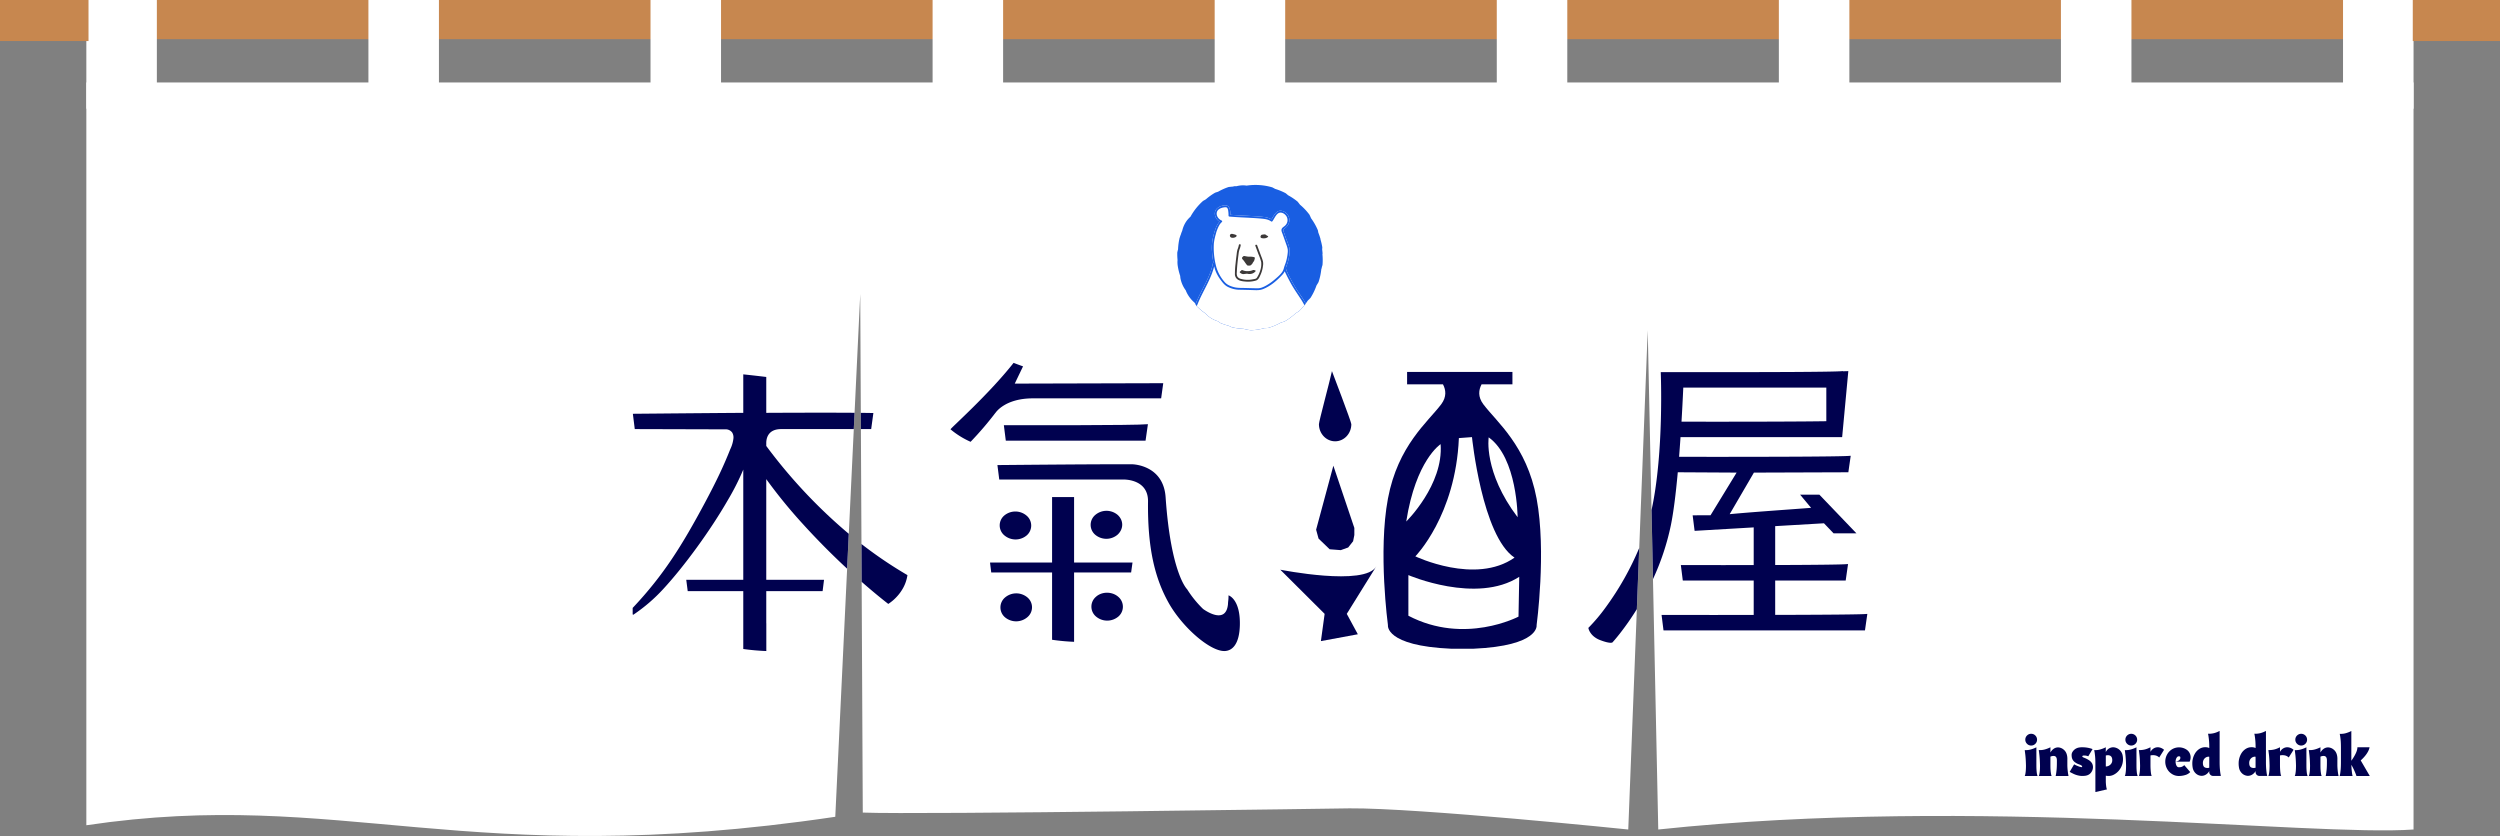 <svg xmlns="http://www.w3.org/2000/svg" width="1920" height="642.036"><rect width="100%" height="100%" fill="#808080" stroke="none"/><defs><clipPath id="a"><path data-name="長方形 317" fill="#00014f" d="M0 0h264.999v46.916H0z"/></clipPath><clipPath id="b"><path data-name="パス 2304" d="M697.135 665.705a18.548 18.548 0 00-1.884-.2 19.439 19.439 0 00-5.833.642c-.566 0-1.134 0-1.7.018-.391.089-.78.187-1.167.287a58.047 58.047 0 00-3.3.339 45.479 45.479 0 00-8.056 3.621c-.764.232-1.525.47-2.274.732a45.369 45.369 0 00-7.139 5.127c-.175.09-.355.17-.528.262-.059.047-.114.1-.174.143-.473.263-.95.519-1.414.795a45.78 45.78 0 00-9.64 12.093 23.228 23.228 0 00-2.908 3.144 21.469 21.469 0 00-3.455 7.707 19.7 19.7 0 00-1.053 2.859 18.907 18.907 0 00-.849 2.411c-.03.066-.065.133-.1.2a45.448 45.448 0 00-1.187 8.751 58.627 58.627 0 00-.581 2.319 45.037 45.037 0 00.2 5.915c-.01.109-.026.218-.034.328a18.77 18.77 0 00.312 4.928v.028a45.037 45.037 0 001.746 6.878 19 19 0 00.23 2.05 22.94 22.94 0 004.086 9.126c.076.219.151.438.235.653a23.923 23.923 0 006.532 8.765 57.62 57.62 0 001.769 2.83 45.316 45.316 0 006.612 5.5c.414.47.849.924 1.309 1.353.122.114.25.219.376.328.056.055.108.115.164.17l.119.077a23 23 0 007.367 3.955c.1.043.2.09.3.132.649.463 1.3.918 1.971 1.353a45 45 0 006.148 2q1.262.632 2.549 1.2a45.471 45.471 0 006.553.994 21.2 21.2 0 002.321.176 58.11 58.11 0 005.517 1.123 45.552 45.552 0 0010.447-1.635c1-.037 1.99-.1 2.98-.185a45.554 45.554 0 009.754-4.086c.958-.275 1.91-.569 2.848-.893a45.443 45.443 0 008.494-6.3q1.3-.742 2.554-1.547a45.505 45.505 0 006.741-8.147 57.583 57.583 0 002.109-2.114 45.509 45.509 0 004.6-9.524 55.501 55.501 0 001.542-2.555 45.487 45.487 0 002.15-9.952c.1-.3.222-.594.322-.893.027-.21.048-.419.073-.627.18-.574.367-1.147.528-1.724a45.269 45.269 0 00-.056-8.149c.031-.23.075-.461.1-.691q-.1-1.514-.312-3.018c.035-.563.078-1.127.1-1.69a45.055 45.055 0 00-1.358-5.934c-.01-.151-.013-.3-.026-.453a44.765 44.765 0 00-1.687-4.941c-.106-.6-.208-1.2-.334-1.788a45.474 45.474 0 00-5.216-9.2 59.99 59.99 0 00-1.224-2.721 45.518 45.518 0 00-7.265-7.685c-.6-.8-1.207-1.587-1.84-2.351a45.5 45.5 0 00-7.332-4.924 59.308 59.308 0 00-1.825-1.544 45.472 45.472 0 00-8.167-3.36c-.694-.4-1.39-.783-2.1-1.148a45.815 45.815 0 00-19.75-1.343" transform="translate(-643.873 -665.192)" fill="none"/></clipPath></defs><g data-name="グループ 376"><g data-name="レイヤー 1"><g data-name="グループ 375"><path data-name="長方形 278" fill="#c7874f" d="M66.31 0h1787.294v30.092H66.31z"/><path data-name="長方形 279" fill="#fff" d="M66.31 0h54.155v83.499H66.31z"/><path data-name="長方形 280" fill="#fff" d="M282.946 0h54.155v83.499h-54.155z"/><path data-name="長方形 281" fill="#fff" d="M499.599 0h54.155v83.499h-54.155z"/><path data-name="長方形 282" fill="#fff" d="M716.235 0h54.155v83.499h-54.155z"/><path data-name="長方形 283" fill="#fff" d="M932.871 0h54.155v83.499h-54.155z"/><path data-name="長方形 284" fill="#fff" d="M1149.524 0h54.155v83.499h-54.155z"/><path data-name="長方形 285" fill="#fff" d="M1366.16 0h54.155v83.499h-54.155z"/><path data-name="長方形 286" fill="#fff" d="M1582.797 0h54.155v83.499h-54.155z"/><path data-name="長方形 287" fill="#fff" d="M1799.449 0h54.155v83.499h-54.155z"/><path data-name="パス 5209" d="M641.494 627.308l19.173-401.491 1.95 398.242c43.3 1.739 373.707-3.249 373.707-3.249 52.611-.439 214.183 16.248 214.183 16.248l14.948-383.423 8.092 383.423c245.347-26 501.742 5.606 580.058 0V63.335H66.31v570.456c196.6-29.247 290.841 35.746 575.184-6.5z" fill="#fff"/><path data-name="長方形 288" fill="#c7874f" d="M0 0h67.973v31.524H0z"/><path data-name="長方形 289" fill="#c7874f" d="M1853.012 0H1920v31.524h-66.988z"/></g></g><g data-name="グループ 480" transform="translate(1555 561.364)" clip-path="url(#a)" fill="#00014f"><path data-name="パス 5364" d="M0 34.595l.09-.18a3.263 3.263 0 00.225-.677 11.584 11.584 0 00.271-1.355c.09-.587.181-1.331.248-2.257.067-.9.09-2.008.113-3.295C.88 23.335.7 20.446.429 18.166L0 14.736h.948a13.334 13.334 0 003.814-.541 23.122 23.122 0 003-1.084l1.173-.541v13.473c0 1.444.023 2.663.09 3.656.068 1.016.136 1.828.226 2.46a9.041 9.041 0 00.293 1.489 4.327 4.327 0 00.226.744l.09.2zM1.76 9.884A4.347 4.347 0 01.429 6.703a4.4 4.4 0 011.331-3.2 4.326 4.326 0 013.182-1.314 4.326 4.326 0 013.182 1.309 4.4 4.4 0 011.332 3.205 4.345 4.345 0 01-1.332 3.182 4.347 4.347 0 01-3.182 1.332A4.347 4.347 0 011.76 9.884"/><path data-name="パス 5365" d="M23.742 34.595l.248-1.2c.158-.79.316-1.963.473-3.565s.226-3.589.226-6v-1.489c-.068-1.963-.813-3-2.189-3.115l-.5-.022a5.017 5.017 0 00-1.264.18 6.362 6.362 0 00-1.016.361v6.274c0 1.444.023 2.663.092 3.656.066 1.016.135 1.828.247 2.483a13.188 13.188 0 00.272 1.489 4.328 4.328 0 00.224.745l.091.2h-9.858l.09-.2a3.191 3.191 0 00.226-.677 11.707 11.707 0 00.271-1.354c.09-.564.18-1.308.248-2.234.067-.9.09-2.008.112-3.317-.068-3.5-.248-6.387-.519-8.665l-.429-3.431h.948a13.589 13.589 0 003.837-.542 23.157 23.157 0 003-1.083l1.151-.542v4.062a7.715 7.715 0 012.257-2.708 5.847 5.847 0 013.723-1.264 6.984 6.984 0 014.176 1.69c1.919 1.557 2.866 3.971 2.866 7.2l-.023.813v4.537a52.189 52.189 0 00.542 5.8l.338 1.918z"/><path data-name="パス 5366" d="M43.556 34.572a17.175 17.175 0 01-7.085-2.121 14.706 14.706 0 01-1.941-1.038l3.407-5.778a16.635 16.635 0 002.888 1.354 11.154 11.154 0 002.776.835.478.478 0 00.451-.226.644.644 0 00.045-.2c0-.52-.542-.993-1.625-1.444l-.09-.023-.361-.158a11.291 11.291 0 01-3.767-1.988 5.921 5.921 0 01-2.14-3.768 13.351 13.351 0 01-.112-1.513 4.335 4.335 0 01.631-2.325 7.219 7.219 0 011.327-1.644 7.354 7.354 0 013.5-1.76 15.648 15.648 0 012.415-.248l.519.023a22.408 22.408 0 017.7 1.376l-3.302 5.549a8.419 8.419 0 00-2.912-.609c-.022 0-.27 0-.722.023a1 1 0 00-.926.5.334.334 0 00-.045.158c0 .294.407.609 1.242.97a18.3 18.3 0 014.13 2.118 7.11 7.11 0 012.189 2.369 6.107 6.107 0 01.654 2.753 6.81 6.81 0 01-.542 2.618 6.969 6.969 0 01-1.446 2.189 6.284 6.284 0 01-2.076 1.377 8.113 8.113 0 01-2.188.519c-.7.067-1.332.112-1.873.112z"/><path data-name="パス 5367" d="M62.289 39.65c.044.88.112 1.625.18 2.235s.158 1.128.225 1.511a6.422 6.422 0 00.226.9 1.992 1.992 0 00.18.452c.023.045.023.068.045.09 0 .023 0 .023.023.023v.023l-8.913 2.033V25.478c0-2.414-.067-4.4-.226-6s-.292-2.775-.451-3.566h-.022v-.115c-.023 0-.023 0-.023-.022v-.09h-.023v-.045a.251.251 0 00-.022-.113.136.136 0 00-.023-.09v-.023a12.313 12.313 0 00-.136-.632v-.045h.926a12.718 12.718 0 003.836-.564 23.158 23.158 0 003-1.082l.135-.068.045-.023h.023l.022-.022c.045-.023.091-.023.114-.045l.022-.023h.023q.643-.3.745-.338c0-.023 0-.023.023-.023v3.7a6.434 6.434 0 012.166-2.572 6.1 6.1 0 013.633-1.129h.045a7.628 7.628 0 014.514 1.828 7.728 7.728 0 012.64 4.784 13.636 13.636 0 01.221 2.527 14.442 14.442 0 01-.406 3.385 13.555 13.555 0 01-2.364 4.875 12.532 12.532 0 01-4.424 3.7 8.39 8.39 0 01-3.927.924 9.544 9.544 0 01-1.94-.18.246.246 0 01-.112-.022h-.027v5.032a.944.944 0 01.024.248m2.188-12.885a4.978 4.978 0 001.918-1.6 4.3 4.3 0 00.813-2.708 4.647 4.647 0 00-.474-2.325 2.913 2.913 0 00-1.2-1.151 4.22 4.22 0 00-1.444-.339 6.607 6.607 0 00-1.241.091 4.53 4.53 0 00-.587.136v8.394a.4.4 0 00.136.023 5.11 5.11 0 002.076-.519"/><path data-name="パス 5368" d="M76.87 34.595l.09-.18a3.262 3.262 0 00.225-.677 11.583 11.583 0 00.271-1.354c.09-.587.181-1.331.248-2.257.067-.9.09-2.008.113-3.295-.067-3.5-.248-6.386-.519-8.665l-.429-3.431h.948a13.334 13.334 0 003.814-.541 23.123 23.123 0 003-1.084l1.173-.541v13.473c0 1.444.023 2.663.091 3.656.067 1.016.136 1.828.226 2.46a9.041 9.041 0 00.293 1.489 4.325 4.325 0 00.226.744l.09.2zm1.76-24.711a4.347 4.347 0 01-1.331-3.181 4.4 4.4 0 011.331-3.2 4.523 4.523 0 016.364 0 4.4 4.4 0 011.332 3.2 4.345 4.345 0 01-1.332 3.182 4.468 4.468 0 01-6.364 0"/><path data-name="パス 5369" d="M87.656 34.572l.09-.2a3.206 3.206 0 00.226-.677c.067-.317.158-.767.248-1.354.09-.564.181-1.309.248-2.235.068-.9.09-2.008.114-3.317-.068-3.5-.226-6.386-.5-8.665l-.429-3.431h.926a16.1 16.1 0 006.838-1.625l1.151-.542v3.543a6.573 6.573 0 012.212-2.483 6.175 6.175 0 013.587-1.06 7.577 7.577 0 014.469 1.828l.158.136-3.723 5.889a6.132 6.132 0 00-2.709-1.535 8.97 8.97 0 00-1.963-.248c-.2 0-.52.023-.994.045a5.145 5.145 0 00-1.038.181v7.176c0 1.444.045 2.663.113 3.656a36.73 36.73 0 00.226 2.482 13.22 13.22 0 00.27 1.489 3.9 3.9 0 00.248.745l.09.2z"/><path data-name="パス 5370" d="M113.137 33.102a10.512 10.512 0 01-3.792-3.972 11.466 11.466 0 010-11.058 10.752 10.752 0 013.792-3.994 10.482 10.482 0 0111.486.519 7.052 7.052 0 012.775 5.552 7.431 7.431 0 01-.654 3.137.9.9 0 00-.09.293v.023l-10.81-.022v.022a7.773 7.773 0 00.226 1.738 4.735 4.735 0 00.789 1.783 1.842 1.842 0 001.581.767h.135c.18 0 .474-.022.879-.067a4.433 4.433 0 001.444-.406 4.8 4.8 0 001.6-1.174l4.6 5.327a8.181 8.181 0 01-3.949 2.324 16.859 16.859 0 01-4.74.7 9.719 9.719 0 01-5.28-1.489m5.687-10.832a2.408 2.408 0 00.7-1.579 4.286 4.286 0 00-.09-.7c-.068-.339-.407-.519-1.016-.519a1.745 1.745 0 00-1.466.7 4.607 4.607 0 00-.835 1.625 6.419 6.419 0 00-.271 1.738 4.834 4.834 0 002.979-1.264"/><path data-name="パス 5371" d="M144.664 34.549a2.844 2.844 0 01-2.076-.857 2.793 2.793 0 01-.88-2.1v-.767a7.18 7.18 0 01-2.324 2.528 6.215 6.215 0 01-3.656 1.128 6.916 6.916 0 01-4.288-1.782 7.811 7.811 0 01-2.505-4.807 16.226 16.226 0 01-.225-2.753 14.8 14.8 0 012.234-8.146 10.514 10.514 0 013.949-3.634 8.033 8.033 0 013.678-.857 6.563 6.563 0 013.137.632 52.739 52.739 0 00-.7-9.795l-.248-1.173h.948a16.094 16.094 0 006.814-1.625L149.674 0v23.807c0 2.415.09 4.4.248 6s.317 2.777.474 3.566l.226 1.173zm-3.723-6.161a3.16 3.16 0 00.767-.136v-8.44l-.564-.045a4.423 4.423 0 00-1.806.452 4.631 4.631 0 00-1.738 1.6 4.934 4.934 0 00-.767 2.822c0 2.1.722 3.294 2.166 3.633a5.347 5.347 0 001.286.181 5.685 5.685 0 00.655-.068"/><path data-name="パス 5372" d="M180.233 34.549a2.844 2.844 0 01-2.076-.857 2.793 2.793 0 01-.88-2.1v-.767a7.176 7.176 0 01-2.325 2.528 6.211 6.211 0 01-3.656 1.128 6.916 6.916 0 01-4.288-1.782 7.811 7.811 0 01-2.5-4.807 16.219 16.219 0 01-.225-2.753 14.8 14.8 0 012.234-8.146 10.515 10.515 0 013.949-3.634 8.034 8.034 0 013.678-.857 6.563 6.563 0 013.137.632 52.814 52.814 0 00-.7-9.795l-.248-1.173h.948a16.094 16.094 0 006.81-1.625L185.243 0v23.807c0 2.415.09 4.4.248 6s.317 2.777.473 3.566l.226 1.173zm-3.724-6.161a3.16 3.16 0 00.767-.136v-8.44l-.564-.045a4.424 4.424 0 00-1.806.452 4.636 4.636 0 00-1.738 1.6 4.934 4.934 0 00-.767 2.822c0 2.1.722 3.294 2.166 3.633a5.347 5.347 0 001.285.181 5.654 5.654 0 00.655-.068"/><path data-name="パス 5373" d="M187.117 34.572l.09-.2a3.206 3.206 0 00.226-.677c.067-.317.158-.767.248-1.354.09-.564.181-1.309.248-2.235.068-.9.09-2.008.114-3.317-.068-3.5-.226-6.386-.5-8.665l-.429-3.431h.926a16.1 16.1 0 006.838-1.625l1.151-.542v3.543a6.573 6.573 0 012.212-2.483 6.175 6.175 0 013.587-1.06 7.577 7.577 0 014.469 1.828l.158.136-3.723 5.889a6.132 6.132 0 00-2.709-1.535 8.97 8.97 0 00-1.963-.248c-.2 0-.52.023-.994.045a5.145 5.145 0 00-1.038.181v7.176c0 1.444.045 2.663.112 3.656.068 1.016.136 1.828.227 2.482a13.236 13.236 0 00.27 1.489 3.9 3.9 0 00.249.745l.09.2z"/><path data-name="パス 5374" d="M207.385 34.595l.09-.18a3.261 3.261 0 00.225-.677 11.583 11.583 0 00.271-1.354c.09-.587.181-1.331.248-2.257.067-.9.09-2.008.113-3.295-.067-3.5-.248-6.386-.519-8.665l-.429-3.431h.948a13.333 13.333 0 003.814-.541 23.121 23.121 0 003-1.084l1.173-.541v13.473c0 1.444.023 2.663.09 3.656.068 1.016.136 1.828.226 2.46a9.043 9.043 0 00.293 1.489 4.33 4.33 0 00.226.744l.09.2zm1.76-24.711a4.347 4.347 0 01-1.335-3.181 4.4 4.4 0 011.331-3.2 4.523 4.523 0 016.364 0 4.4 4.4 0 011.332 3.2 4.345 4.345 0 01-1.332 3.182 4.468 4.468 0 01-6.364 0"/><path data-name="パス 5375" d="M231.125 34.595l.248-1.2c.158-.79.316-1.963.473-3.565s.226-3.589.226-6v-1.489c-.067-1.963-.812-3-2.188-3.115l-.5-.022a5.021 5.021 0 00-1.264.18 6.375 6.375 0 00-1.015.361v6.274c0 1.444.023 2.663.09 3.656.067 1.016.136 1.828.248 2.483a13.328 13.328 0 00.272 1.489 4.373 4.373 0 00.225.745l.09.2h-9.862l.09-.2a3.2 3.2 0 00.226-.677 11.564 11.564 0 00.271-1.354c.09-.564.18-1.308.248-2.234.067-.9.09-2.008.112-3.317-.067-3.5-.248-6.387-.519-8.665l-.429-3.431h.948a13.585 13.585 0 003.837-.542 23.114 23.114 0 003-1.083l1.151-.542v4.062a7.707 7.707 0 012.257-2.708 5.847 5.847 0 013.723-1.264 6.982 6.982 0 014.174 1.693c1.919 1.557 2.866 3.971 2.866 7.2l-.023.813v4.534a52.243 52.243 0 00.542 5.8l.339 1.918z"/><path data-name="パス 5376" d="M241.914 34.618l.226-1.174c.158-.79.316-1.963.473-3.565s.226-3.588.226-6v-10.9c0-2.415-.068-4.4-.226-6s-.316-2.776-.473-3.565l-.226-1.174h.926a13.464 13.464 0 003.836-.542 21.533 21.533 0 002.979-1.089l1.169-.564v22.86l.7-1.016a34.35 34.35 0 001.626-2.6c1.557-2.685 2.347-4.942 2.347-6.77h9.327l-.18.79a11.334 11.334 0 01-.835 2.189 18.917 18.917 0 01-2.054 3.2 28.988 28.988 0 01-3.731 3.936l6.973 11.961h-10.242l-.294-.88a52.383 52.383 0 00-3.43-7.4l-.181-.293c.068 1.918.158 3.52.317 4.784.136 1.286.27 2.234.406 2.866l.2.948z"/></g></g><g data-name="グループ 338"><g data-name="グループ 456"><path data-name="前面オブジェクトで型抜き 6" d="M1236.964 493.651c-1.221 0-3.6-.355-8.029-2.045a17.125 17.125 0 01-4.859-2.778 13.4 13.4 0 01-2.74-3.077 10.064 10.064 0 01-1.484-3.521 133.71 133.71 0 0013.173-15.588 222.719 222.719 0 0025.888-45.793l-1.839 46.993a207.686 207.686 0 01-13.1 18.82c-3.391 4.316-5.572 6.667-5.594 6.69.001.002-.298.299-1.416.299zm195.328-9.505h-154.561a.259.259 0 00-.1-.056.2.2 0 01-.068-.035l-1.48-11.791c.161 0 16.185.03 38.919.03 11.2 0 21.916-.007 31.843-.022v-26.424h-54.307a.25.25 0 00-.1-.056.189.189 0 01-.067-.035l-1.48-11.791c1.4 0 14.222.029 31.983.029 8.393 0 16.458-.006 23.97-.019v-28.942l-45.233 2.645a.259.259 0 00-.1-.056.2.2 0 01-.068-.035l-1.481-11.791h.036c.352 0 .825-.008 1.424-.019h.057a473.722 473.722 0 018.416-.069c1.182 0 2.462 0 3.8.01l20.019-32.761-45.18-.257c-1.6 17.61-3.384 31.285-5.3 40.644a190.2 190.2 0 01-13.734 41.377l-1.106-53.042c5-22.718 6.654-50.3 7.16-69.439.55-20.781-.093-36.3-.1-36.454h17.792v.01c4.385.006 13.513.018 25.363.018 33.512 0 90.589-.1 96.333-.791h.479l-.016.119 4.1-.119-4.739 50.706h-124.13c-.352 5.248-.723 10.328-1.1 15.1 3.114 0 14.489.023 30.107.023 35.33 0 95.46-.1 101.217-.791h.483l-1.815 12.644-72.531.257-18.608 31.917c11.621-1.115 30.723-2.514 46.072-3.638h.009l.146-.011c6.05-.443 11.765-.862 16.3-1.21l-8.446-10.139h14.8l28.454 29.7h-17.549l-7.371-7.7-37.46 2.194v29.867c33.635-.107 52.3-.353 55.474-.731h.479l-1.813 12.641h-54.141v26.392c43.417-.1 67.063-.353 70.281-.738h.482l-1.815 12.643zm-139.525-186.482c-.395 8.783-.855 17.594-1.367 26.187 4.559.007 14.085.02 26.655.02 27.875 0 65.172-.066 84.561-.383v-25.824z" fill="#00014f"/><path data-name="前面オブジェクトで型抜き 6 - アウトライン" d="M1236.964 494.151c-1.263 0-3.712-.361-8.208-2.078a17.623 17.623 0 01-5-2.86 13.9 13.9 0 01-2.841-3.193 10.463 10.463 0 01-1.557-3.713l-.041-.259.189-.181a133.925 133.925 0 0013.117-15.524 222.21 222.21 0 0025.829-45.689l1.068-2.537-1.951 49.875-.069.112a208.125 208.125 0 01-13.128 18.866c-3.417 4.349-5.6 6.7-5.621 6.722l-.012.013a2.483 2.483 0 01-1.775.446zm-16.568-11.755a10.206 10.206 0 001.361 3.085 12.9 12.9 0 002.638 2.962 16.628 16.628 0 004.718 2.7c4.353 1.663 6.672 2.012 7.851 2.012a2.347 2.347 0 001.085-.173c.272-.3 2.375-2.6 5.537-6.625a207.139 207.139 0 0012.994-18.662l1.728-44.155a222.528 222.528 0 01-24.881 43.4 140.056 140.056 0 01-13.031 15.456zm211.9 2.249h-154.768l-.1-.1a.636.636 0 01-.2-.123l-.133-.124-.023-.18-1.551-12.354h.568c.132 0 15.969.03 38.918.03 10.972 0 21.514-.007 31.343-.021v-25.425h-54.017l-.1-.1a.634.634 0 01-.209-.135l-.122-.121-1.573-12.525h1.418a16718.667 16718.667 0 0054.601.01v-27.913l-44.928 2.627-.113-.113a.641.641 0 01-.2-.124l-.133-.124-.023-.18-1.551-12.353h.6c.344 0 .809-.008 1.4-.019h.076a474.153 474.153 0 018.424-.07c1.114 0 2.3 0 3.524.008l19.41-31.764-43.835-.25c-1.591 17.405-3.363 30.943-5.267 40.242a190.7 190.7 0 01-13.77 41.486l-.909 1.971-.045-2.17-1.107-53.1.013-.058c4.992-22.68 6.643-50.229 7.149-69.345.552-20.838-.093-36.266-.1-36.42l-.022-.521h18.813v.011c3.918.005 13.147.017 24.863.017 33.5 0 90.555-.1 96.273-.788h1.109l-.013.1 4.081-.119-.052.563-4.781 51.159h-124.119c-.328 4.86-.673 9.6-1.026 14.1h.1c3.655.006 14.776.022 29.461.022 35.319 0 95.426-.1 101.157-.787h1.12l-1.959 13.642h-.432l-72.244.256-17.973 30.829c11.691-1.1 30.162-2.452 45.084-3.545l.184-.013c5.622-.412 10.954-.8 15.33-1.136l-8.508-10.214h16.076l29.412 30.7h-18.938l-7.359-7.689-36.759 2.153v28.894c33.3-.108 51.778-.352 54.915-.726h1.116l-.082.571-1.874 13.07h-54.074v25.391c43.082-.105 66.537-.352 69.721-.734h1.119l-1.892 13.178v.464zm-154.273-1h153.84l1.67-11.63c-3.781.378-27.385.622-70.182.725h-.5v-27.394h54.207l1.667-11.627c-3.611.371-22.233.612-55.373.717h-.5v-30.841l38.161-2.235.16.167 7.224 7.547h16.168l-27.5-28.7h-13.515l8.383 10.063-.966.074c-4.547.349-10.255.767-16.3 1.21l-.184.013c-15.337 1.123-34.424 2.521-46.032 3.635l-.971.093.491-.843 18.752-32.165h.286l72.1-.256 1.67-11.632c-6.624.676-66.073.777-101.121.777-14.686 0-25.808-.017-29.462-.022h-1.185l.042-.539c.379-4.8.749-9.876 1.1-15.091l.031-.467h124.142l4.644-49.689-4.124.12.016-.123c-6.55.676-62.991.778-96.24.778-12.247 0-21.776-.013-25.364-.018h-.5v-.009h-16.772c.106 2.866.575 17.24.08 35.968-.507 19.144-2.16 46.73-7.159 69.475l1.059 50.786a188.854 188.854 0 0012.79-39.27c1.913-9.344 3.693-23 5.292-40.589l.042-.457h.459l46.065.262-.462.756-20.166 33h-.282c-1.325-.006-2.6-.01-3.8-.01-2.549 0-4.792.014-6.857.044l-1.55.025h-.076l-.884.015 1.365 10.868 45.449-2.657v29.971h-.5a16720.048 16720.048 0 01-55.104-.009h-.283l1.366 10.88h54.52v27.423h-.5a23773.757 23773.757 0 01-70.196-.007zm40.037-159.271c-9.076 0-17.8-.007-26.656-.02h-.53l.031-.529c.512-8.6.972-17.4 1.366-26.179l.021-.478h110.827v26.816l-.492.008c-19.392.316-56.694.382-84.572.382zm-26.125-1.019c8.678.013 17.23.019 26.125.019 27.64 0 64.544-.065 84.061-.375v-24.835h-108.876a1817.36 1817.36 0 01-1.314 25.191z" fill="rgba(0,0,0,0)"/><g data-name="グループ 282" fill="#00014f"><path data-name="パス 2998" d="M1025.37 338.926c6.887 0 12.454-5.9 12.454-13.168 0-1.763-14.884-40.737-14.884-40.737-1.862 8.586-10 38.559-10 40.737 0 7.271 5.565 13.168 12.434 13.168"/><path data-name="パス 2999" d="M983.26 437.522l34.06 33.925-2.863 20.916 28.358-5.248-8.492-15.667 22.694-36.539c-8.511 15.644-73.758 2.614-73.758 2.614"/><path data-name="パス 3000" d="M1180.111 382.895c-7.665-40.724-30.676-58.8-40.888-72.381-4.354-5.762-3.62-11.072-1.377-15.333h23.7v-9.557h-80.897v9.555h27.557c2.256 4.26 2.956 9.571-1.367 15.333-10.227 13.58-33.236 31.656-40.9 72.381-7.667 40.709 0 97.238 0 97.238s-2.562 15.838 48.561 18.094h17.049c51.122-2.256 48.565-18.094 48.565-18.094s7.647-56.529 0-97.238m-36.8-47.015c22.049 15.714 22.215 61.355 22.215 61.355-26.366-34.833-22.215-61.355-22.215-61.355m-22.887.576l10.053-.752s7.707 75.967 32.68 92.547c-29.979 21.123-76.172-.97-76.172-.97s30.912-31.27 33.438-90.825m-40.429 64.072c7.357-47.228 26.4-59.413 26.4-59.413 2.326 31.275-26.4 59.413-26.4 59.413m86.217 73.037s-41.43 21.912-84.573-.677v-31.208s52.354 22.549 85.138 1.315z"/><path data-name="パス 3001" d="M1021.173 421.837l8.541.669 5.689-2.036 3.786-4.789.944-4.769v-5.451l-16.113-47.8-13.243 49.141 1.872 6.83z"/></g><g data-name="グループ 458"><path data-name="前面オブジェクトで型抜き 5" d="M588.534 500a176.038 176.038 0 01-17.7-1.574v-44.425h-42.666l-1.128-8.718h43.794v-84.648a187.359 187.359 0 01-11.993 23.674c-13.016 22.676-33.324 50.626-49.385 67.97a127.907 127.907 0 01-23.1 19.863 6.434 6.434 0 01-.464-.259v-5c23.729-25.127 37.862-47.88 55.642-81.078 8.827-16.555 14.246-28 19.327-40.833a25.379 25.379 0 002.4-8.186 7.314 7.314 0 00-.925-4.57 6.162 6.162 0 00-5.219-2.49 4.49 4.49 0 00-.371.012l-69.212-.2-.054-.184-1.444-11.571c3.765-.031 9.124-.081 15.908-.143h.134c16.89-.155 42.413-.39 68.754-.577v-29.561c5.864.627 11.805 1.3 17.659 2v27.562c16.333-.082 30.627-.122 42.483-.122 9.8 0 18.315.028 25.322.082l-.6 12.516h-55.692c-9.669 0-11.364 6.4-11.514 10.22v2.738a397.665 397.665 0 0063.358 67.458l-1.282 26.788c-11.891-11.036-23.235-22.487-33.719-34.037a386.828 386.828 0 01-28.357-34.74v77.317h44.368l-1.071 8.534-.093.184h-43.2v24.676h.039V500zm93.662-36.186c-6.583-5.13-13.465-10.844-20.453-16.981l-.141-29.032a323.634 323.634 0 0035.309 23.891 29.072 29.072 0 01-3.181 9.627 33.677 33.677 0 01-4.96 6.919 33.618 33.618 0 01-6.573 5.576zM669.07 329.539h-7.9l-.061-12.471c3.687.039 6.93.088 9.64.145l-1.682 12.326z" fill="#00014f"/><path data-name="前面オブジェクトで型抜き 5 - アウトライン" d="M589.034 500.56l-.539-.061a176.547 176.547 0 01-17.728-1.578l-.43-.061v-44.359h-42.606l-1.257-9.718h43.863v-81.694a192.111 192.111 0 01-11.061 21.473c-13.031 22.7-33.366 50.69-49.45 68.058a128.327 128.327 0 01-23.178 19.929l-.244.171-.266-.133a8.219 8.219 0 01-.5-.277l-.244-.145v-5.48l.136-.145c23.69-25.087 37.805-47.812 55.565-80.971 8.817-16.536 14.229-27.97 19.3-40.781l.009-.021a24.9 24.9 0 002.362-8.017 6.835 6.835 0 00-.846-4.262 5.673 5.673 0 00-4.8-2.262c-.2 0-.327.01-.329.01h-.044l-69.584-.2-.172-.58-.005-.041-1.514-12.128h.562c3.682-.031 8.878-.078 15.458-.139l.681-.006c16.765-.154 42.046-.387 68.161-.572v-29.626l.553.059c5.835.624 11.779 1.3 17.665 2l.441.053v27.5c16.046-.08 30.169-.12 41.983-.12 9.8 0 18.319.028 25.326.082h.521l-.647 13.511h-56.169c-9.242 0-10.868 6.091-11.014 9.729v2.562a397.083 397.083 0 0063.178 67.24l.191.159-.012.248-1.333 27.862-.788-.732c-11.9-11.04-23.25-22.5-33.749-34.067a392.324 392.324 0 01-27.487-33.521v75.263h44.434l-1.152 9.182-.271.536h-43.011v23.676h.039zm-17.7-2.568c5.408.75 10.881 1.238 16.7 1.487v-20.3h-.039v-25.676h43.333l.969-7.718h-44.3v-79.381l.907 1.271a386.371 386.371 0 0028.32 34.694c10.248 11.289 21.313 22.479 32.9 33.274l1.219-25.465a398.3 398.3 0 01-63.247-67.383l-.1-.133v-2.918a11.764 11.764 0 012.3-6.832c2.039-2.566 5.309-3.868 9.718-3.868h55.216l.551-11.52c-6.9-.052-15.244-.078-24.8-.078-11.936 0-26.228.041-42.48.122h-.5v-27.624a1346.67 1346.67 0 00-16.659-1.886v29.5h-.5c-26.29.186-51.785.421-68.656.576l-.681.006c-6.252.057-11.256.1-14.9.134l1.343 10.76 68.784.2c.054 0 .191-.012.389-.012a6.651 6.651 0 015.638 2.719 7.794 7.794 0 011 4.878 25.84 25.84 0 01-2.443 8.344c-5.087 12.844-10.512 24.306-19.346 40.874-17.767 33.174-31.9 55.93-55.583 81.042v4.422a126.927 126.927 0 0022.7-19.569c16.037-17.319 36.317-45.232 49.316-67.877a186.929 186.929 0 0011.965-23.618l.961-2.3v87.642h-43.713l1 7.718h42.727zm110.36-33.166v-.767c-6.532-5.1-13.355-10.765-20.284-16.85l-.169-.148v-.225l-.146-30.059.811.629a323.141 323.141 0 0035.254 23.854l.291.169-.048.333a29.571 29.571 0 01-3.235 9.792 34.179 34.179 0 01-5.034 7.022 34.319 34.319 0 01-6.657 5.651zm-19.455-18.221c6.826 5.99 13.547 11.572 19.985 16.6a34.482 34.482 0 006.176-5.3 33.171 33.171 0 004.887-6.816 28.612 28.612 0 003.077-9.129 323.925 323.925 0 01-34.259-23.13zm6.829-116.566h-8.4l-.065-13.477.508.005c3.656.039 6.9.088 9.646.145l.561.012-1.754 12.848v.466zm-7.4-1h6.963l1.548-11.338a987.61 987.61 0 00-8.567-.128z" fill="rgba(0,0,0,0)"/><g data-name="グループ 460" fill="#00014f"><path data-name="パス 3010" d="M770.96 326.559l1.481 11.791c.039.036.112.036.166.091h107.175l1.815-12.641h-.482c-8.217.983-100.954.778-110.154.76"/><path data-name="パス 3012" d="M943.512 457.222c0 3.908-.314 3.814-.426 6.794-1.61 16.6-18.678 3.96-19.1 3.685a80.36 80.36 0 01-12.273-15.146s-12.478-11.809-16.531-70.82c-1.7-23.711-23.3-25.192-26.172-25.192-34.669-.054-92.181.555-102.992.627l1.405 11.07a.218.218 0 00.111.039h94.847s19.471-.907 19.3 16.788c-.407 35.17 4.961 58.845 16.236 78.63 10.844 18.753 31.431 36.3 42.274 36.3 6.571 0 11.664-5.775 12.014-19.806.5-20.213-8.7-22.972-8.7-22.972"/><path data-name="パス 3013" d="M764.483 317.136s6.978-11.2 28.747-11.2h98.529l1.61-11.643-114.043.314 6.369-13.251c-2.388-.814-4.831-1.74-7.258-2.684-19.046 24.248-48.5 50.311-48.439 51.05a64.9 64.9 0 0015.418 9.589 255.966 255.966 0 0019.064-22.249z"/><g data-name="グループ 124"><path data-name="パス 3014" d="M788.544 411.152a9.968 9.968 0 00-.2-15.2 13.278 13.278 0 00-17.161.057 9.944 9.944 0 00.28 15.234 13.284 13.284 0 0017.083-.093"/><path data-name="パス 3015" d="M788.951 458.739a13.29 13.29 0 00-17.068.13 9.959 9.959 0 00.075 15.309 13.3 13.3 0 0017.179-.28 9.875 9.875 0 00-.187-15.159"/><path data-name="パス 3016" d="M858.329 410.596c4.665-4.294 4.774-10.995-.112-15.271a13.284 13.284 0 00-17.195.277 9.955 9.955 0 00.221 15.177 13.263 13.263 0 0017.086-.184"/><path data-name="パス 3017" d="M858.679 458.223c-4.68-4-12.4-4.089-17.047.166a9.92 9.92 0 00.13 15.123 13.3 13.3 0 0017.176-.036 9.936 9.936 0 00-.259-15.252"/><path data-name="パス 3018" d="M824.897 381.722h-16.9v50.29h-47.606v.5l.872 7.126h46.734v51.7a161.607 161.607 0 0016.9 1.577v-53.277h43.813l1.055-7.626h-44.868z"/></g></g></g></g></g><g data-name="グループ 216"><path data-name="パス 4667" d="M1015.641 195.348c.03-.231.073-.461.1-.691q-.1-1.514-.312-3.018c.035-.563.078-1.127.1-1.69a44.99 44.99 0 00-1.36-5.933c-.01-.151-.013-.3-.024-.454a45.444 45.444 0 00-1.687-4.941c-.107-.6-.208-1.2-.334-1.787a45.531 45.531 0 00-5.217-9.2q-.58-1.379-1.224-2.723a45.564 45.564 0 00-7.265-7.685q-.894-1.2-1.84-2.35a45.358 45.358 0 00-7.332-4.924 51.6 51.6 0 00-1.824-1.543 45.354 45.354 0 00-8.168-3.36c-.694-.4-1.39-.784-2.1-1.149a45.826 45.826 0 00-19.75-1.343 18.9 18.9 0 00-1.885-.2 19.453 19.453 0 00-5.833.641c-.566 0-1.134 0-1.7.019-.39.088-.779.187-1.167.286a57.24 57.24 0 00-3.3.34 45.431 45.431 0 00-8.056 3.62c-.764.232-1.525.47-2.274.732a45.31 45.31 0 00-7.138 5.127c-.176.09-.356.171-.53.262-.058.047-.115.1-.173.143-.473.263-.95.519-1.413.795a45.733 45.733 0 00-9.64 12.093 23.083 23.083 0 00-2.908 3.144 21.482 21.482 0 00-3.456 7.707 19.643 19.643 0 00-1.052 2.859 18.7 18.7 0 00-.849 2.411c-.031.068-.066.134-.1.2a45.371 45.371 0 00-1.187 8.751 59.069 59.069 0 00-.581 2.319 45.2 45.2 0 00.2 5.916c-.01.109-.026.218-.034.327a18.832 18.832 0 00.312 4.928v.028a45.173 45.173 0 001.746 6.879 18.976 18.976 0 00.231 2.049 22.96 22.96 0 004.086 9.127c.076.218.151.437.235.652a23.942 23.942 0 006.532 8.766 57.62 57.62 0 001.769 2.83 45.379 45.379 0 006.612 5.5c.416.471.849.925 1.31 1.354.122.113.25.218.376.327.056.056.108.115.165.171l.117.076a22.977 22.977 0 007.367 3.955c.1.043.2.09.3.132.649.463 1.3.92 1.971 1.354a45.2 45.2 0 006.148 2q1.263.632 2.55 1.2a45.276 45.276 0 006.552.994 21.179 21.179 0 002.321.176q2.743.7 5.517 1.123a45.433 45.433 0 0010.448-1.635c1-.037 1.99-.1 2.979-.185a45.493 45.493 0 009.754-4.086c.959-.275 1.91-.569 2.848-.892a45.539 45.539 0 008.494-6.3c.866-.5 1.719-1.009 2.553-1.547a45.481 45.481 0 006.742-8.148 56.78 56.78 0 002.109-2.113 45.477 45.477 0 004.6-9.524 55.501 55.501 0 001.542-2.555 45.475 45.475 0 002.15-9.952c.1-.3.222-.595.322-.894.028-.208.048-.418.072-.628.182-.573.368-1.145.531-1.724a45.366 45.366 0 00-.056-8.149" fill="#195ee2"/><g data-name="グループ 215"><g data-name="グループ 214"><g data-name="グループ 150"><g data-name="グループ 80" clip-path="url(#b)" transform="translate(904.146 142.04)"><path data-name="パス 2301" d="M107.416 115.143a63.6 63.6 0 00-1.347-6.77 36.674 36.674 0 00-1.514-5.13 40.264 40.264 0 00-1.779-3.69 130.546 130.546 0 01-3.066-6.323c-2.146-4.715-5.383-8.832-8.157-13.18-1.651-2.588-3.125-5.258-4.551-7.973a61.856 61.856 0 01-2.923-5.933 7.154 7.154 0 01-.652-2.479c.052-.192.1-.383.162-.574.367-1.239.918-2.407 1.279-3.649a38.81 38.81 0 00.924-4.078 17.569 17.569 0 00.284-6.942c-.681-3-2.045-5.834-3.037-8.736-.261-.762-.482-1.536-.737-2.3a13.214 13.214 0 01-.819-2.3c-.135-1.018.629-1.449 1.34-1.989a9.574 9.574 0 001.571-1.479 7.072 7.072 0 001.184-7.311 7.446 7.446 0 00-5.812-4.514c-2.587-.229-4.364 1.7-5.627 3.7-.615.977-1.163 2-1.829 2.946a14.206 14.206 0 00-6.026-1.855c-2.839-.343-5.706-.509-8.559-.674-5.644-.328-11.3-.524-16.93-1-.029-2.718-.176-7.084-3.568-7.219-3.873-.154-8.635 2.213-8.381 6.623a7.388 7.388 0 003.663 5.834 16.612 16.612 0 00-3.121 5.52 52.715 52.715 0 00-2.151 7.7c-1.185 5.516-.632 11.2.247 16.725.076.48.161.96.244 1.44a.6.6 0 00-.317.452c-1.9 10.1-7.737 18.732-11.853 27.987-2.227 5.008-3.973 10.221-5.708 15.414a48.864 48.864 0 00-2.992 16.1z" fill="#fff"/><path data-name="パス 2302" d="M47.27 46.215a14.922 14.922 0 01-.969 3.207 19.549 19.549 0 00-.663 3.562c-.321 2.525-.64 5.051-.892 7.583a67.144 67.144 0 00-.477 7.718 5.015 5.015 0 002.539 4.585c1.873 1.065 4.3 1.236 6.412 1.387a21.1 21.1 0 007.178-.833c2.047-.583 2.862-2.958 3.679-4.73A22.53 22.53 0 0065.82 62.2a9.872 9.872 0 00-.012-3.513 29.481 29.481 0 00-1.347-3.911q-1.552-4.192-3.107-8.385c-.318-.86-1.708-.489-1.385.382l2.4 6.48a37.771 37.771 0 012.086 5.988 15.052 15.052 0 01-.7 6.279 20.212 20.212 0 01-2.682 5.822c-.593.854-1.982.918-2.926 1.11a19.334 19.334 0 01-9.908-.49 4.013 4.013 0 01-2.137-1.712 6.4 6.4 0 01-.364-3.273 101.5 101.5 0 01.469-6.609c.255-2.532.569-5.059.9-7.582a16.2 16.2 0 01.753-3.463 12.3 12.3 0 00.853-3.107c.083-.921-1.355-.915-1.437 0" fill="#3c3938"/><path data-name="パス 2303" d="M8.308 119.879a46.269 46.269 0 012.747-15.556c1.662-5.026 3.342-10.081 5.449-14.942 3.891-8.976 9.5-17.324 11.835-26.893a28.728 28.728 0 001.11 3.651 29.613 29.613 0 003.71 6.578c1.745 2.42 3.49 4.668 6.3 5.865a20.522 20.522 0 007.664 1.9c3.329.035 6.654.143 9.981.23 2.954.078 5.877.4 8.678-.7 5.518-2.166 10.387-6.2 14.383-10.5a13 13 0 002.386-3.206c.34.881.776 1.735 1.152 2.519.928 1.93 1.952 3.82 2.953 5.713 2.607 4.924 5.859 9.4 8.852 14.087 2.413 3.776 4.074 7.928 6.145 11.89 1.415 2.706 2.852 11.77 3.557 14.749l2.2-.119a63.9 63.9 0 00-1.346-6.771 36.659 36.659 0 00-1.516-5.129 40.564 40.564 0 00-1.777-3.69 124.75 124.75 0 01-3.066-6.323c-2.148-4.715-5.385-8.832-8.158-13.181-1.651-2.588-3.125-5.257-4.55-7.974a61.591 61.591 0 01-2.924-5.933 7.145 7.145 0 01-.652-2.478c.054-.192.1-.384.162-.574.368-1.24.919-2.408 1.28-3.65a38.946 38.946 0 00.924-4.077 17.588 17.588 0 00.283-6.942c-.68-3-2.044-5.833-3.037-8.735-.261-.763-.482-1.538-.736-2.3a13.228 13.228 0 01-.821-2.3c-.134-1.017.629-1.449 1.34-1.989a9.482 9.482 0 001.578-1.481 7.075 7.075 0 001.185-7.311 7.451 7.451 0 00-5.813-4.515c-2.588-.229-4.363 1.7-5.627 3.7-.614.975-1.163 2-1.827 2.946a14.211 14.211 0 00-6.027-1.856c-2.839-.344-5.706-.509-8.559-.675-5.644-.327-11.3-.524-16.93-1-.029-2.718-.176-7.084-3.566-7.219-3.873-.155-8.635 2.213-8.381 6.623a7.386 7.386 0 003.662 5.834 16.621 16.621 0 00-3.121 5.52 52.716 52.716 0 00-2.15 7.7c-1.186 5.516-.633 11.2.246 16.725.076.48.162.959.246 1.439a.6.6 0 00-.318.453c-1.9 10.1-7.736 18.732-11.852 27.986-2.227 5.008-3.974 10.221-5.709 15.415a48.863 48.863 0 00-2.99 16.1zm66.494-47.248a39.008 39.008 0 01-6.829 4.785 21.748 21.748 0 01-3.469 1.535 11.182 11.182 0 01-3.824.4c-2.991-.038-5.982-.149-8.974-.225-2.86-.073-5.648.078-8.423-.714-2.691-.767-5.111-1.746-6.97-3.92a30.04 30.04 0 01-6.807-13.342 55.963 55.963 0 01-1.412-16.191 40.414 40.414 0 011.413-6.89 28.5 28.5 0 012.73-7.111 9.611 9.611 0 012.011-2.482.587.587 0 00.22-.561.542.542 0 00-.365-.567c-2.38-1.009-4.316-3.58-3.728-6.27.546-2.5 3.273-3.555 5.542-3.849.807-.1 1.829-.3 2.428.392a4.218 4.218 0 01.725 1.94 22.84 22.84 0 01.3 4.016.736.736 0 00.718.718c5.61.5 11.238.7 16.86 1.014 2.735.153 5.471.331 8.2.6 2.462.24 4.945.627 6.978 2.14a.716.716 0 00.871-.112c1.441-1.843 2.288-4.288 4.09-5.825 2.229-1.9 5.21-.352 6.639 1.776a5.693 5.693 0 01-.844 7.273c-.874.884-2.231 1.454-2.7 2.68-.475 1.251.2 2.465.625 3.625 1.051 2.876 2.059 5.789 3.075 8.681a18.956 18.956 0 01.946 3.379 11.743 11.743 0 01-.076 3.116 35.261 35.261 0 01-1.571 7.373c-.384 1.114-.846 2.181-1.157 3.321a11.359 11.359 0 01-1.064 2.909c-1.47 2.463-4 4.556-6.161 6.392" fill="#195ee2"/></g></g><path data-name="パス 4692" d="M947.901 179.979c-.818-.211-1.936-.6-2.682-.187a1.472 1.472 0 00-.627 1.494 1.7 1.7 0 001.34 1.263 4.42 4.42 0 002.852-.395c.952-.454 1.05-1.1.842-1.412-.256-.389-1.724-.762-1.724-.762" fill="#3c3938"/><path data-name="パス 4681" d="M970.692 180.049a8.99 8.99 0 00-1.816.317 1.237 1.237 0 00-.535.618 1.68 1.68 0 00-.272 1.074 1.244 1.244 0 00.853.807 7 7 0 002.725.083 4.009 4.009 0 001.966-.824c.329-.306.369-.425.338-.6s-.775-.506-1.023-.632-.619-.514-1.011-.711a2.2 2.2 0 00-1.223-.133" fill="#3c3938"/><path data-name="パス 4685" d="M959.265 197.121c-1.69.037-3.916-.742-4.174-.462s-1.067.815-1.15 1.194a1.313 1.313 0 00.406 1.358 14.344 14.344 0 011.576 1.987 28.864 28.864 0 001.94 2.6 4.337 4.337 0 002.432.076 5.614 5.614 0 001.6-1.539 6.082 6.082 0 01.885-1.42 3.874 3.874 0 00.7-1.625c.14-.594.542-1.482-.232-1.782a13.434 13.434 0 00-3.983-.389" fill="#3c3938"/></g><path data-name="パス 4686" d="M958.744 208.228a9.839 9.839 0 01-3.448-.357c-1.193-.44-1.484-.577-1.762-.368s-.583.724-.929.836-.684.781-.282 1.05a4.57 4.57 0 002.274 1.125c.985.028 2.727-.391 3.4-.286a6.231 6.231 0 003.788-.147 5.657 5.657 0 002.477-1.742c.156-.417.063-.625-.775-.836s-1.2-.186-1.394 0a9.81 9.81 0 01-3.352.725" fill="#3c3938"/></g></g></svg>